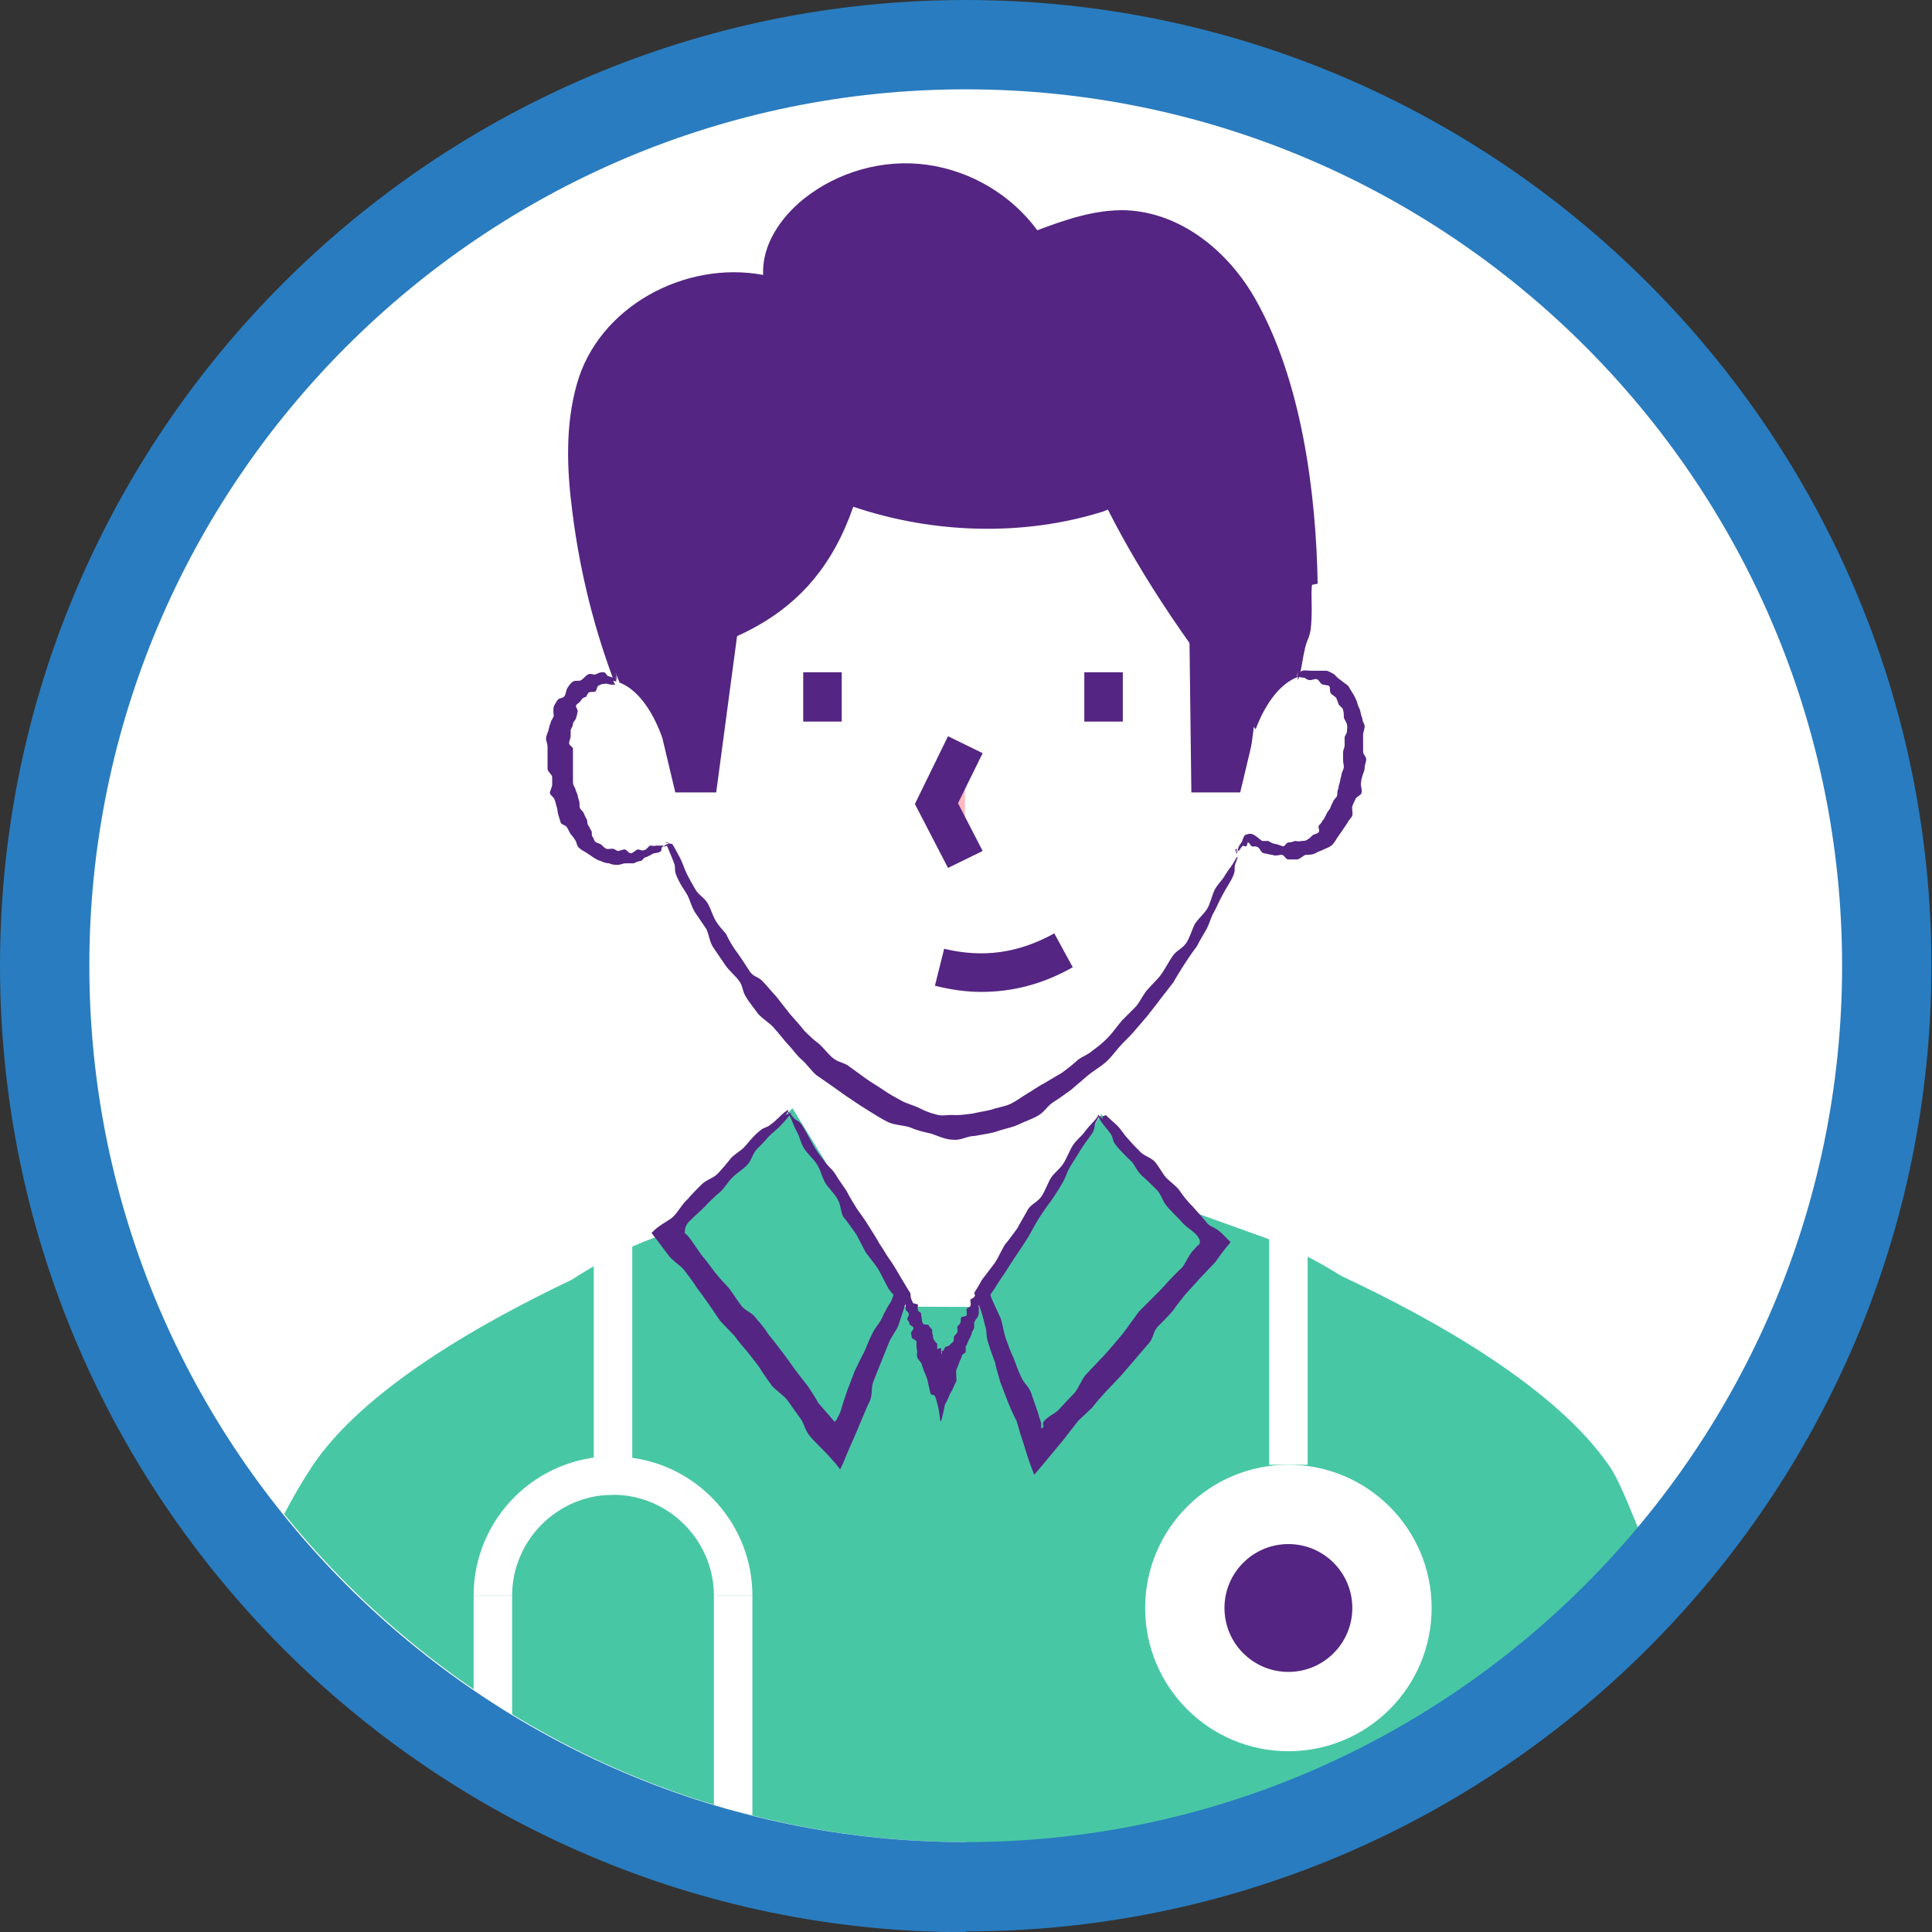 <?xml version="1.0" encoding="UTF-8"?>
<svg id="Calque_2" data-name="Calque 2" xmlns="http://www.w3.org/2000/svg" xmlns:xlink="http://www.w3.org/1999/xlink" viewBox="0 0 57.45 57.45">
  <rect x="0" y="0" width="57.45" height="57.45" fill="#333333" stroke="none"/>
  <defs>
    <style>
      .cls-1 {
        fill: none;
      }

      .cls-2, .cls-3 {
        fill: #297cbf;
      }

      .cls-4 {
        stroke: #297cbf;
        stroke-miterlimit: 10;
        stroke-width: 3.48px;
      }

      .cls-4, .cls-5 {
        fill: #fff;
      }

      .cls-4, .cls-3 {
        fill-rule: evenodd;
      }

      .cls-6 {
        fill: #48c7a5;
      }

      .cls-7 {
        fill: #ffb8bf;
      }

      .cls-8 {
        fill: #542582;
      }

      .cls-9 {
        clip-path: url(#clippath);
      }
    </style>
    <clipPath id="clippath">
      <path class="cls-1" d="M12.54,24.51C5.95,24.51.58,19.14.58,12.54S5.95.58,12.54.58s11.96,5.37,11.96,11.96-5.37,11.96-11.96,11.96Z"/>
    </clipPath>
    <symbol id="Nouveau_symbole_2" data-name="Nouveau symbole 2" viewBox="0 0 25.09 25.09">
      <g>
        <path class="cls-4" d="M22.44,12.52c0,5.36-4.34,9.7-9.7,9.7S3.03,17.88,3.03,12.52,7.38,2.82,12.74,2.82s9.7,4.35,9.7,9.7"/>
        <path class="cls-3" d="M19.57,12.52c0,3.77-3.06,6.83-6.83,6.83s-6.83-3.06-6.83-6.83,3.06-6.83,6.83-6.83,6.83,3.06,6.83,6.83"/>
        <g>
          <path class="cls-5" d="M12.54,24.51C5.95,24.51.58,19.14.58,12.54S5.95.58,12.54.58s11.96,5.37,11.96,11.96-5.37,11.96-11.96,11.96Z"/>
          <path class="cls-6" d="M12.54,23.93c3.5,0,6.64-1.59,8.73-4.09-.15-.37-.27-.66-.37-.8-.69-1.01-2.24-1.89-3.48-2.47-.32-.2-.65-.37-1-.5l-3.96-1.42-3.96,1.42c-.38.14-.74.33-1.08.55-1.22.58-2.7,1.43-3.36,2.41-.12.18-.25.4-.37.63,2.09,2.59,5.28,4.26,8.86,4.26Z"/>
          <g class="cls-9">
            <g>
              <g>
                <g>
                  <g>
                    <polygon class="cls-5" points="10.39 16.96 14.36 16.98 14.29 9.45 10.33 9.45 10.39 16.96"/>
                    <path class="cls-8" d="M17.11,7.58c-.02-1.19-.21-2.63-.8-3.68-.35-.63-.97-1.14-1.69-1.17-.4-.01-.78.12-1.15.26-.34-.46-.86-.77-1.43-.85s-1.16.09-1.6.44c-.3.24-.55.6-.53.99-1.01-.19-2.14.41-2.42,1.42-.15.53-.13,1.1-.06,1.64.11.89.34,1.76.69,2.58"/>
                    <path class="cls-5" d="M12.01,3.59c8.94-.14,3.68,11.1.41,11.04-3.27.06-8.52-11.17.41-11.04h-.82Z"/>
                    <polyline class="cls-8" points="7.98 8.7 8.61 10.29 9.3 10.29 9.77 6.77"/>
                    <path class="cls-5" d="M8.6,9.58c-.21-.59-.61-.94-1.02-.63s-.37,1.03-.16,1.61.72.81,1.23.43l.25-.15"/>
                    <path class="cls-1" d="M8.81,10.26l-.21-.68c-.21-.59-.61-.94-1.02-.63s-.37,1.03-.16,1.61.64.71,1.23.43l.16-.09"/>
                    <g>
                      <line class="cls-7" x1="10.68" y1="8.73" x2="10.68" y2="9.37"/>
                      <rect class="cls-8" x="10.43" y="8.73" width=".5" height=".64"/>
                    </g>
                    <g>
                      <line class="cls-7" x1="14.33" y1="8.73" x2="14.33" y2="9.37"/>
                      <rect class="cls-8" x="14.08" y="8.73" width=".5" height=".64"/>
                    </g>
                    <g>
                      <path class="cls-7" d="M12.2,12.56c.5.12,1.03.09,1.61-.22"/>
                      <path class="cls-8" d="M12.74,12.88c-.2,0-.4-.03-.6-.08l.12-.48c.5.12.96.06,1.43-.2l.24.44c-.39.22-.78.32-1.19.32Z"/>
                    </g>
                    <polyline class="cls-8" points="15.44 7.86 15.47 10.29 16.17 10.29 16.63 6.77"/>
                    <path class="cls-8" d="M14.41,3.92l-.48,1.58s.39,1.66,2.66,4.31c.75-2.41.46-5-2.19-5.89Z"/>
                    <path class="cls-8" d="M15.12,4.22c-.17-.09-.35-.17-.54-.24,0,0-.02,0-.03,0-.19-.07-.39-.13-.6-.18,0,0-.01,0-.02,0-.44-.1-.95-.17-1.51-.18-.19,0-.38.02-.56.03-3.44.31-4.28,2.63-3.88,5.07,1.4-.29,2.57-.61,3.1-2.14,1.03.35,2.21.39,3.25.06.12-.04,1.85-.91,1.86-.89,0,0-1.07-1.51-1.07-1.51Z"/>
                    <g>
                      <polyline class="cls-7" points="12.53 9.67 12.16 10.44 12.53 11.16"/>
                      <polygon class="cls-8" points="12.31 11.27 11.88 10.44 12.31 9.56 12.76 9.78 12.44 10.43 12.76 11.05 12.31 11.27"/>
                    </g>
                    <path class="cls-5" d="M16.29,9.51c.21-.59.61-.94,1.02-.63s.37,1.03.16,1.61-.72.81-1.23.43l-.25-.15"/>
                  </g>
                  <g>
                    <rect class="cls-5" x="16.48" y="15.84" width=".5" height="3.18"/>
                    <circle class="cls-5" cx="16.73" cy="20.88" r="1.86"/>
                    <circle class="cls-8" cx="16.73" cy="20.88" r=".83"/>
                  </g>
                </g>
                <g>
                  <path class="cls-5" d="M9.77,20.72h-.5c0-.72-.59-1.31-1.31-1.31h-.25v-3.49h.5v3.01c.88.12,1.56.88,1.56,1.79Z"/>
                  <polygon class="cls-6" points="10.29 14.39 8.72 16 10.92 18.77 11.75 16.76 10.29 14.39"/>
                  <polygon class="cls-6" points="14.3 14.47 15.81 16.14 13.5 18.82 12.75 16.78 14.3 14.47"/>
                  <path class="cls-8" d="M10.28,14.45c-.06.07-.08.1-.12.14-.05.06-.12.11-.18.17-.06.07-.1.11-.15.16-.06.06-.07.15-.13.21-.06.06-.13.1-.19.16-.06.06-.09.12-.15.18,0,0-.1.08-.21.2-.06.06-.13.12-.21.2-.06.07-.04.12-.05.13,0,0,0,0,0,.01.03.03.01,0,.06.06.04.05.13.19.17.24.06.07.11.14.17.22.04.05.13.15.17.19.04.05.13.19.17.24.06.07.13.08.18.15.07.08.12.14.17.22.06.07.12.15.18.23.04.05.11.15.16.22.07.09.09.12.17.22.02.03.12.18.13.21.04.05.15.17.18.21.05.06.03.03.04.05h0s0,0,0-.01c0,0,0,0,.02-.02.02-.04.05-.09.06-.13.01-.04.07-.22.08-.25.03-.08.07-.18.1-.26.02-.04.09-.19.12-.24.05-.11.05-.13.11-.25.04-.08.08-.11.12-.19.02-.05.09-.18.12-.22.02-.05.03-.07.03-.09-.02-.02-.04-.04-.07-.09-.02-.04-.1-.19-.12-.23-.05-.08-.12-.16-.17-.23-.02-.04-.1-.19-.12-.23-.03-.04-.14-.2-.17-.23-.04-.08-.03-.15-.07-.22-.04-.08-.13-.16-.17-.23-.04-.08-.05-.14-.09-.21-.04-.08-.14-.16-.18-.23-.05-.08-.05-.14-.09-.21-.05-.09-.06-.14-.09-.2-.06-.11-.02-.05-.01-.05,0,0-.02-.03.05.06.04.05.07.03.12.11.05.08.09.16.14.25.04.07.09.14.14.2.04.07.1.1.15.18.04.07.1.15.14.21,0,0,.05.1.14.24.02.03.13.18.15.22.05.08.09.14.14.23.05.07.09.15.15.23.06.09.08.13.14.23.05.08.07.12.11.18-.02.05-.04.1-.07.16-.01.04-.07.21-.08.25-.03.08-.1.16-.13.24-.03.08-.07.17-.1.25-.03.08-.07.17-.1.25-.03.08-.01.16-.04.24-.04.08-.07.16-.11.25-.04.1-.11.26-.15.35-.05.11-.08.2-.13.3-.04-.05-.06-.08-.1-.12-.08-.1-.23-.23-.3-.32-.06-.07-.07-.17-.13-.24-.03-.04-.12-.17-.15-.21-.05-.07-.15-.13-.21-.2-.02-.03-.13-.18-.15-.22-.04-.06-.12-.16-.16-.21-.06-.07-.12-.14-.17-.21-.02-.02-.16-.17-.19-.2-.02-.03-.13-.19-.15-.22-.03-.04-.12-.17-.16-.22-.02-.04-.12-.17-.15-.21-.04-.06-.15-.12-.21-.2-.06-.08-.15-.2-.22-.29l.02-.02c.1-.1.23-.15.27-.2.06-.06.11-.16.18-.22.05-.06.13-.14.18-.19.06-.06.15-.08.21-.14.03-.03.15-.17.17-.2.07-.07.12-.09.17-.14.03-.03.12-.15.21-.22.06-.05.08-.03.14-.08.07-.05.14-.13.18-.16.06-.04.06-.04.02.03-.02.03.02-.01.02,0Z"/>
                  <path class="cls-8" d="M14.36,14.48c.07.07.09.08.13.12.06.05.1.13.16.19.06.07.1.11.15.16.05.06.15.08.2.14.05.06.09.14.14.2.06.06.12.1.17.16,0,0,.07.11.18.22.06.07.12.13.19.22.05.05.11.04.23.17.02.02.04.04.07.07-.07.08-.16.2-.2.26-.05.05-.16.17-.2.21-.06.07-.12.13-.19.21-.04.05-.12.15-.16.21-.04.05-.16.17-.2.21-.06.07-.05.14-.11.21-.07.08-.12.14-.18.21-.06.07-.12.14-.19.22-.05.05-.13.14-.19.2-.08.09-.1.11-.18.21-.03.03-.16.15-.18.17-.04.05-.14.18-.17.22-.08.1-.2.24-.29.35-.04.05-.07.08-.11.13-.04-.1-.07-.18-.11-.31-.01-.04-.04-.13-.08-.25-.01-.05-.03-.1-.04-.14-.02-.03-.1-.21-.11-.24-.03-.08-.07-.18-.1-.26-.01-.04-.06-.2-.07-.26-.04-.11-.05-.13-.09-.26-.03-.08-.01-.14-.04-.22-.01-.05-.05-.2-.07-.24-.02-.04-.04-.08-.07-.18.05-.08.09-.15.1-.17.03-.04.13-.17.16-.21.05-.07.09-.17.14-.25.03-.03.13-.17.16-.21.02-.04.12-.21.14-.25.05-.07.12-.09.17-.16.05-.07.09-.19.13-.25.05-.07.11-.11.15-.17.05-.07.09-.19.14-.26.05-.07.11-.11.15-.17.06-.08.1-.11.14-.16.07-.1.03-.04.04-.03,0,0,.02-.03-.04.07-.03.05,0,.07-.05.15-.06.08-.11.15-.16.23-.04.07-.09.14-.13.21-.04.07-.05.13-.1.21-.04.07-.09.15-.14.22,0,0-.07.09-.16.23-.02.03-.11.19-.13.23-.05.08-.09.14-.15.23-.05.07-.09.14-.15.23-.06.09-.09.13-.15.23-.02.03-.04.05-.05.08l.02.05s.09.2.11.24c.03.08.04.18.07.27.03.08.06.17.1.25.03.08.06.17.1.25.03.08.1.12.13.21.03.09.06.17.09.26.01.04.02.07.04.13,0,.02,0,.02,0,.03v.04s.02-.01.02-.01c.03-.03-.02-.04.02-.09.06-.07.16-.1.21-.17.04-.04.14-.15.18-.19.06-.07.09-.17.15-.24.03-.03.15-.16.18-.19.05-.05.13-.14.18-.2.06-.07.12-.14.17-.21.02-.03.14-.19.16-.22.03-.03.16-.16.19-.19.04-.04.15-.15.18-.19.03-.03.14-.15.18-.18.05-.05.09-.17.16-.24.07-.08.05-.05.07-.07h0s.04-.04-.03-.12c-.05-.06-.16-.12-.21-.19-.05-.05-.14-.14-.18-.19-.06-.07-.07-.15-.13-.21-.03-.03-.16-.16-.19-.18-.07-.07-.09-.13-.13-.18-.03-.03-.14-.13-.21-.22-.05-.06-.03-.09-.07-.15-.05-.07-.12-.14-.14-.19-.03-.06-.04-.07.03-.01.03.02,0-.02,0-.02Z"/>
                  <path class="cls-8" d="M11.79,16.76s.02.02.03.04c.01.02,0,.04.01.06.01.03.02.04.02.05,0,.02.06.02.07.03,0,.02-.01.05,0,.07,0,.02.03.03.04.04,0,0,0,.04.01.07,0,.02,0,.05.02.07.01.02.06,0,.07.02,0,.01.03.04.04.05.01.02,0,.05.01.07.01.02,0,.05.02.07,0,.01.03.04.04.05,0,.02,0,.06,0,.07,0,0,.05-.02.05-.02h0s0,0,0,0c0,0,0,.01,0,.02,0,0,0,0,0,.01,0,0,0,.06,0,.07,0,0,0,0,0-.02,0,0,0,0,0,0,0,0,0-.02,0-.02,0,0,0,0,0,0,0,0,0,.03.01.02,0,0,0-.04,0-.04h0s.01,0,.02,0c0,0,0-.01.02-.04.01-.02.05-.02.06-.03.01-.02.03-.03.05-.05.01-.02,0-.06.01-.07s.03-.03.04-.05c.01-.02,0-.05,0-.07.01-.02.03-.03.04-.05.01-.02,0-.05.01-.07.01-.02.06-.01.07-.03.01-.02,0-.06,0-.08.01-.02.04-.02.05-.04.01-.02,0-.06,0-.08.01-.02.04-.02.05-.04.01-.02.04-.02.05-.04.02-.02,0,0,.02,0,0,0,0,0,0,.02,0,.02.03.03.03.05,0,.02-.03.04-.04.06v.06s0,.04,0,.06c0,.02-.01.04-.02.06,0,0-.02.02-.04.06,0,.02,0,.04,0,.07-.02.04,0,.01-.03.06,0,.02-.01.04-.02.06-.03.06,0,0-.03.06-.03.07,0,.02-.03.06,0,.02,0,.05,0,.07s-.04.03-.05.05c0,.02-.02.06-.03.08-.01.03-.02.06-.04.1-.01.03,0,.1,0,.15-.02.04-.03.06-.05.11-.02.04-.04.06-.05.1-.04.08-.02.05-.05.1-.01.04-.03.16-.05.21,0,.01,0,.01-.01,0-.01-.07-.02-.16-.03-.19,0,0-.03-.12-.04-.13-.01-.03-.04,0-.06-.04,0-.01-.03-.13-.03-.14,0-.02-.03-.1-.04-.12-.02-.04-.03-.08-.04-.11-.01-.04-.05-.06-.06-.1-.01-.03,0-.05,0-.07,0,0-.01-.06-.01-.07,0-.02,0-.04,0-.06,0-.02-.05-.03-.06-.05,0-.01-.01-.05-.01-.06,0-.02.04-.05.03-.07,0-.02-.05-.03-.05-.05,0-.02-.02-.04-.03-.06,0-.02.03-.05.02-.07,0-.02-.03-.04-.04-.05,0-.02,0-.04,0-.06,0-.01-.03-.04-.03-.07,0-.02.03-.03.03-.05,0-.02,0-.05,0-.06,0-.02,0-.02.03,0,.01,0,0,0,.01,0Z"/>
                </g>
                <g>
                  <path class="cls-5" d="M9.27,20.72v2.72c.16.05.33.09.5.13v-2.85h-.5Z"/>
                  <path class="cls-5" d="M6.65,20.72h-.5v1.24c.16.11.33.21.5.31v-1.55Z"/>
                </g>
                <path class="cls-5" d="M6.65,20.72h-.5c0-1,.81-1.81,1.81-1.81v.5c-.72,0-1.31.59-1.31,1.31Z"/>
              </g>
              <path class="cls-1" d="M16.06,10.27l.23-.76c.21-.59.61-.94,1.02-.63s.37,1.03.16,1.61-.64.71-1.23.43l-.16-.09"/>
            </g>
          </g>
        </g>
        <path class="cls-2" d="M12.54,25.09C5.63,25.09,0,19.46,0,12.54S5.63,0,12.54,0s12.54,5.63,12.54,12.54-5.63,12.54-12.54,12.54ZM12.54,1.16C6.27,1.16,1.16,6.27,1.16,12.54s5.11,11.38,11.38,11.38,11.38-5.11,11.38-11.38S18.82,1.16,12.54,1.16Z"/>
        <path class="cls-1" d="M12.01,3.59c.14,0,.27,0,.41.01.14,0,.27-.01.41-.01h-.82ZM17.31,8.88c-.16-.12-.32-.14-.46-.08.47-2.6-.46-5.09-4.42-5.2-3.99.11-4.9,2.64-4.41,5.26-.14-.04-.28-.02-.43.09-.41.3-.37,1.03-.16,1.61.21.59.64.71,1.23.43l.04-.02c.92,2.03,2.47,3.68,3.73,3.65,1.27.02,2.84-1.67,3.76-3.73l.05.03c.59.28,1.01.15,1.23-.43.21-.59.25-1.31-.16-1.61Z"/>
        <g>
          <path class="cls-8" d="M16.06,11.09s.01-.05.02-.08c.01-.04.04-.06.05-.09.01-.03.02-.06.04-.08h.01s.05-.03.1,0c.04.02.09.07.11.08.03,0,.06,0,.08,0,0,0,.04.03.09.04.03,0,.06.02.1.03.03,0,.04-.05.07-.05.02,0,.07-.01.08-.02.02,0,.06.01.09,0,.02,0,.06,0,.08-.02.02-.01.04-.03.06-.05.02-.02.06-.02.08-.04.02-.02,0-.06,0-.08.01-.02.04-.04.05-.07.02-.02.03-.04.05-.08.01-.03.03-.05.05-.08.02-.05.01-.03.04-.09.01-.03.04-.05.05-.07.01-.03,0-.07.02-.1,0-.03.01-.06.02-.09.01-.05,0-.02.02-.09,0-.03.03-.07.03-.1,0-.03-.01-.06-.01-.09,0-.03,0-.06,0-.1,0-.03.02-.06.02-.09,0-.06,0-.02,0-.1,0-.03.03-.05.03-.08,0-.03.01-.06,0-.09,0-.03-.04-.07-.04-.1,0-.03,0-.06-.01-.09,0-.03-.05-.05-.06-.08-.01-.03-.02-.06-.03-.08-.02-.02-.06-.04-.07-.06-.02-.02,0-.07-.02-.09-.02-.02-.08-.01-.1-.03-.02-.01-.03-.05-.06-.06-.03-.01-.08.02-.1.01-.03,0-.05-.03-.07-.03-.03,0-.05-.01-.08-.01-.04,0-.02,0-.02,0,0,0-.01,0,.03-.02.02-.01.01-.05.05-.06.03-.01.08,0,.12,0,.03,0,.07,0,.1,0,.03,0,.07,0,.1,0,.03.01.07.03.1.05,0,0,.03.04.09.08.02.02.06.04.09.07.03.05.02.04.06.1.02.03.03.06.05.1.02.07,0,.02.04.11.02.09.01.05.03.11,0,.04.03.07.03.1,0,.04-.02.08-.02.11,0,.03,0,.07,0,.11,0,.03,0,.06,0,.11,0,.04.04.06.04.1,0,.04-.02.07-.02.11s-.02.07-.03.11c-.02.06-.01.06-.02.1,0,.03.02.08.01.11,0,.04-.07.05-.08.09,0,0-.04.08-.04.09-.01.03.01.09,0,.12-.01.03-.05.06-.06.09-.02.03-.04.06-.06.09-.02.03-.05.07-.07.1-.02.03-.04.07-.07.1-.03.03-.07.04-.11.06-.04.02-.08.03-.11.05-.04.02-.08.02-.12.02-.03,0-.08.06-.12.06-.04,0-.07,0-.11,0-.04,0-.05-.06-.09-.06-.03,0-.08.02-.12,0-.03,0-.09-.02-.11-.02-.04-.01-.05-.07-.08-.08-.04-.02-.06,0-.07-.01-.02,0-.03-.04-.05-.05,0,0,0,0-.01,0,0,.01-.01.05-.02.05-.01.01-.03-.02-.05,0-.02.02-.03.05-.05.06-.02.01-.03.02-.02-.02,0-.02-.01,0-.02,0Z"/>
          <path class="cls-8" d="M16.82,8.72c.01-.14.02-.18.02-.27.02-.11.04-.24.05-.36,0-.12.02-.21.01-.33,0-.12-.06-.23-.06-.35,0-.12,0-.24,0-.36,0-.12-.05-.22-.07-.33,0,0,0-.19-.09-.41-.03-.11-.07-.27-.14-.4-.05-.11-.11-.13-.18-.24-.05-.08-.16-.23-.21-.31-.06-.08-.19-.25-.25-.33-.09-.09-.19-.18-.29-.28-.1-.08-.21-.14-.31-.21-.1-.08-.24-.16-.35-.22-.11-.06-.2-.05-.32-.09-.13-.05-.25-.09-.38-.14-.13-.03-.27-.07-.4-.11-.12-.04-.26-.06-.39-.08-.15-.02-.24-.04-.4-.06-.07,0-.3-.04-.36-.05-.13,0-.27-.02-.4,0-.12.01-.25.02-.38.03-.13,0-.26.02-.39.04-.09.01-.33.04-.42.05-.13.03-.24.08-.37.12-.13.03-.27.08-.39.13-.12.05-.25.07-.36.12-.13.07-.21.11-.35.18-.11.06-.18.08-.28.15-.11.07-.21.13-.3.22-.1.08-.21.22-.29.33-.08.1-.17.18-.24.29-.06.11-.14.25-.18.37-.05.12-.12.22-.16.34-.04.13-.07.28-.1.41-.03.13-.09.19-.11.32-.02.13,0,.3-.01.42-.02.13-.04.22-.04.34,0,.13.04.31.05.43,0,.14-.02.22,0,.33.02.14,0,.22.02.32.02.18,0,.08,0,.08,0,0,0,.05-.03-.12-.02-.09-.05-.08-.08-.22-.03-.11-.01-.29-.03-.42-.02-.12-.02-.23-.02-.37,0-.12-.04-.21-.02-.35,0-.12.02-.26.03-.39,0,0,.05-.22.09-.42.03-.12.05-.24.1-.39.03-.13.11-.25.16-.39.05-.13.13-.24.2-.37.06-.12.16-.23.25-.34.08-.11.18-.21.28-.31.1-.1.18-.2.3-.28.12-.08.24-.16.37-.21l.36-.2c.13-.05.26-.1.39-.15.13-.05.2-.12.33-.16l.41-.1c.12-.02.3-.04.42-.06.13-.03.27-.04.41-.04.14-.01.26-.06.4-.07.14-.02.28.06.41.06.1,0,.3.03.4.04.13.02.3,0,.43.02.13.02.26.05.39.09.12.03.28.08.39.11.13.04.26.09.39.14.13.04.27.09.39.16.12.07.24.14.35.22.11.08.22.17.33.25.06.06.21.22.28.29.07.08.22.2.31.32.07.1.13.22.2.34.07.11.04.21.1.33.05.12.15.27.18.39.04.13.09.25.11.38.02.13,0,.25.02.38.01.08.04.33.05.4,0,.15-.02.23-.02.34,0,.07.01.29-.01.46-.02.12-.04.12-.07.23-.03.12-.05.28-.07.35-.03.1-.03.11-.03-.02,0-.05-.01.04-.02.01Z"/>
          <path class="cls-8" d="M7.99,8.89s-.04,0-.06,0c-.02,0-.05-.02-.08-.01-.04,0-.05.01-.07.02-.03,0-.03.07-.05.08s-.06,0-.08.01-.03.04-.04.06c0,0-.04,0-.07.05-.01.02-.05.04-.06.06-.01.02.03.06.02.08,0,.01-.01.06-.02.08,0,.03-.04.05-.04.08,0,.03-.02.05-.03.08,0,.02,0,.06,0,.08,0,.03-.02.06-.02.09s.05.05.05.07c0,.06,0,.05,0,.09,0,.03,0,.05,0,.09,0,.02,0,.06,0,.09v.09s0,.05,0,.08c0,.03.02.06.03.08,0,.01.02.06.03.08.01.05,0,.02.02.08.01.03,0,.07.01.09.01.03.04.04.05.07.01.02.02.05.04.08.01.02,0,.05.02.08.03.04,0,.01.04.07.01.02,0,.05.01.07.02.02.02.05.04.07.02.02.06.02.08.04.02.02.04.04.06.05.02.01.06,0,.08,0,.02,0,.05.02.07.03.03,0,.06-.02.09-.02.03,0,.05.05.08.05.03,0,.06-.04.09-.05.03,0,.05.02.08.01.03,0,.06-.05.08-.06.03,0,.06.01.08,0,.03,0,.06,0,.08,0,.04,0,.02,0,.02,0,0,0,0,0-.02.02-.02.01,0,.05-.03.06-.02.02-.07.01-.1.03-.02.01-.05.03-.08.04-.03,0-.04.04-.07.05-.03,0-.07.02-.09.03,0,0-.04,0-.11,0-.03,0-.06.02-.1.02-.03,0-.07,0-.11-.02-.03,0-.07-.01-.11-.03-.04-.01-.07-.03-.1-.05-.03-.02-.06-.04-.09-.06-.03-.02-.06-.03-.09-.06-.03-.02-.03-.07-.05-.1-.02-.03-.04-.06-.06-.08-.02-.03-.03-.06-.05-.09-.02-.03-.07-.03-.08-.06-.01-.04-.02-.06-.03-.1-.01-.03-.01-.07-.02-.1-.02-.06-.01-.05-.03-.1-.01-.03-.05-.05-.06-.08,0-.03.03-.08.03-.11,0,0,0-.09,0-.1,0-.03-.05-.06-.06-.1,0-.03,0-.07,0-.1,0-.02,0-.08,0-.1,0-.04,0-.07,0-.1,0-.03-.02-.07-.02-.1,0-.03.02-.07.03-.1,0,0,.02-.09.03-.1,0-.03.03-.06.04-.09,0-.02-.01-.08,0-.12.01-.03.03-.06.05-.09.02-.03.07-.02.09-.05.02-.03.02-.08.04-.11.02-.03.04-.06.07-.08.03-.02.08,0,.11-.02.03-.02.05-.05.08-.07.04-.02.07,0,.09,0,.02,0,.07-.04.12-.03.03,0,.03.04.06.05.03.01.07.02.08.03.02.02.02.02-.01.03-.01,0,0,.01,0,.02Z"/>
          <path class="cls-8" d="M12.02,3.55s.02-.01.03-.02c.01,0,.03.01.04.01.02,0,.03,0,.03,0,.01,0,.02-.05.04-.05.01,0,.03.03.04.03.01,0,.02-.02.04-.02,0,0,.02.02.04.01.01,0,.03.01.04,0,.01,0,.02-.06.03-.06,0,0,.03-.01.04-.02.01,0,.03.02.04.01s.03,0,.04,0c0,0,.03-.01.04-.02.01,0,.03.02.04.01s.02-.05.04-.05c.04,0,.02,0,.04,0,.01,0,.02,0,.04,0,0,0,.03,0,.04,0,.03,0,0,0,.04,0,.01,0,.02.02.04.03.01,0,.02,0,.03-.01v.3s-.01,0-.01,0c-.01,0-.03,0-.04,0-.04,0,.02,0-.04,0-.01,0-.03-.02-.04-.02s-.03.02-.04.02c-.01,0-.03,0-.04,0s-.03-.02-.04-.02c-.01,0-.03,0-.04,0-.01,0-.02-.04-.03-.04-.01,0-.02-.02-.04-.02-.01,0-.03.02-.05.02-.01,0-.03-.02-.04-.02s-.03.02-.04.02c-.01,0-.03-.02-.04-.02s-.03.02-.04.02c-.01,0-.02-.05-.03-.05-.01,0-.03.03-.04.03-.01,0-.02-.03-.03-.03-.01,0-.03.03-.04.03-.01,0-.02-.03-.03-.03-.01,0-.02-.02-.03-.03-.02,0,0,0,0-.02,0-.01,0,0,.01,0,0,0,0-.04.02-.05.01,0,.03.01.04,0h.04s.02-.04.04-.04c.01,0,.03,0,.04,0,0,0,.02.01.04,0,.01,0,.03-.02.04-.02.04,0,0,0,.04,0,.01,0,.02,0,.04,0,.06,0-.03,0,.04,0,.06,0,0,0,.04,0,.01,0,.03-.02.04-.02.01,0,.03.03.04.03.01,0,.03,0,.04,0,.01,0,.02,0,.04,0,.01,0,.02-.05.04-.05.01,0,.03,0,.04,0s.03.01.04,0c.04,0,.02,0,.04,0,.01,0,.03-.04.04-.04,0,0,0,0,.01,0v.35s-.02-.04-.03-.04c-.01,0-.03-.01-.04-.01s-.03.04-.04.04c-.01,0-.03-.02-.04-.02,0,0-.04,0-.04,0-.02,0-.03,0-.04,0-.01,0-.03.02-.04.02-.01,0-.03-.02-.04-.02-.01,0-.03-.01-.04-.01-.01,0-.03-.01-.04-.02-.01,0-.03.04-.04.04,0,0-.03,0-.04,0-.01,0-.02-.06-.03-.06-.01,0-.03.03-.04.03-.01,0-.03,0-.04,0s-.02-.05-.04-.05c-.01,0-.03.02-.04.02-.02,0-.02-.02-.03-.03,0,0-.03.02-.05,0-.01,0-.01-.04-.02-.05-.01-.01-.03,0-.04-.02-.01-.02-.01-.02,0-.03,0,0,0,0,0-.02Z"/>
        </g>
        <path class="cls-8" d="M8.73,10.96c.05.08.06.11.09.16.04.07.06.15.1.23.04.08.07.13.11.2.04.07.12.11.16.18.04.07.06.15.1.22.04.07.09.12.14.18,0,0,.05.12.15.25.05.07.1.15.16.24.05.07.11.06.17.13.04.04.13.15.17.19.04.05.14.18.18.23.06.07.12.13.18.21.06.06.12.12.19.17.07.06.13.15.2.2.07.05.14.05.2.1.08.06.14.1.22.16.07.05.16.1.23.15.07.05.15.09.22.13.07.04.16.06.24.1.08.04.13.06.21.08.08.03.17,0,.25.01.08,0,.15-.01.23-.02.08-.02.16-.03.24-.05.08-.03.18-.04.26-.08.08-.04.14-.09.21-.13.07-.04.15-.1.23-.14.03-.02.17-.1.22-.13.09-.07.11-.08.21-.17.07-.05.12-.06.19-.12.07-.05.13-.1.19-.16.06-.06.13-.16.19-.23.03-.03.15-.15.18-.18.06-.07.1-.17.16-.23.06-.07.12-.12.17-.19.05-.07.1-.17.15-.24.05-.07.12-.09.17-.16.05-.07.08-.19.12-.26.05-.07.1-.11.15-.18.05-.08.07-.2.11-.27.05-.08.1-.12.13-.18.05-.08.09-.12.12-.18.06-.1.03-.04.04-.04,0,0,.01-.03-.03.08-.02.06.01.07-.03.16-.03.07-.1.17-.14.25-.04.07-.07.15-.11.22-.04.07-.05.13-.09.21-.04.07-.09.15-.13.23,0,0-.07.09-.16.23-.02.03-.12.19-.14.23-.06.08-.1.13-.17.22-.05.07-.11.14-.17.22-.07.08-.1.12-.18.21-.06.07-.13.13-.19.2s-.11.14-.18.2c-.07.06-.16.11-.23.17l-.21.18c-.07.05-.15.11-.23.16-.08.05-.11.12-.19.17-.08.05-.18.08-.26.12-.08.04-.2.06-.28.09-.09.03-.19.04-.29.06-.1,0-.18.06-.28.05-.1,0-.2-.05-.29-.08-.09-.02-.18-.04-.27-.08-.09-.03-.21-.03-.29-.07-.08-.04-.16-.09-.24-.14-.08-.05-.16-.1-.23-.15-.08-.05-.16-.11-.23-.16-.03-.02-.2-.14-.23-.16-.07-.06-.12-.14-.19-.2-.07-.06-.12-.14-.18-.2-.03-.03-.13-.16-.17-.2-.04-.06-.15-.12-.22-.2-.04-.06-.11-.14-.15-.21-.05-.07-.04-.14-.09-.21-.05-.07-.14-.14-.19-.22-.04-.06-.11-.16-.15-.22-.05-.08-.05-.16-.09-.24-.02-.03-.13-.19-.15-.22-.05-.09-.06-.15-.09-.21-.02-.04-.11-.16-.15-.27-.03-.07,0-.09-.03-.16-.03-.08-.07-.17-.09-.22h0s.01,0,.01,0c-.06.02-.07.02-.01-.02h.01s.01,0,.01,0h0s0,0,0,0v-.02s-.05,0-.05,0h0s.05.01.05.01h0Z"/>
      </g>
    </symbol>
  </defs>
  <g id="Carte">
    <use width="25.09" height="25.09" transform="scale(2.29)" xlink:href="#Nouveau_symbole_2"/>
  </g>
</svg>